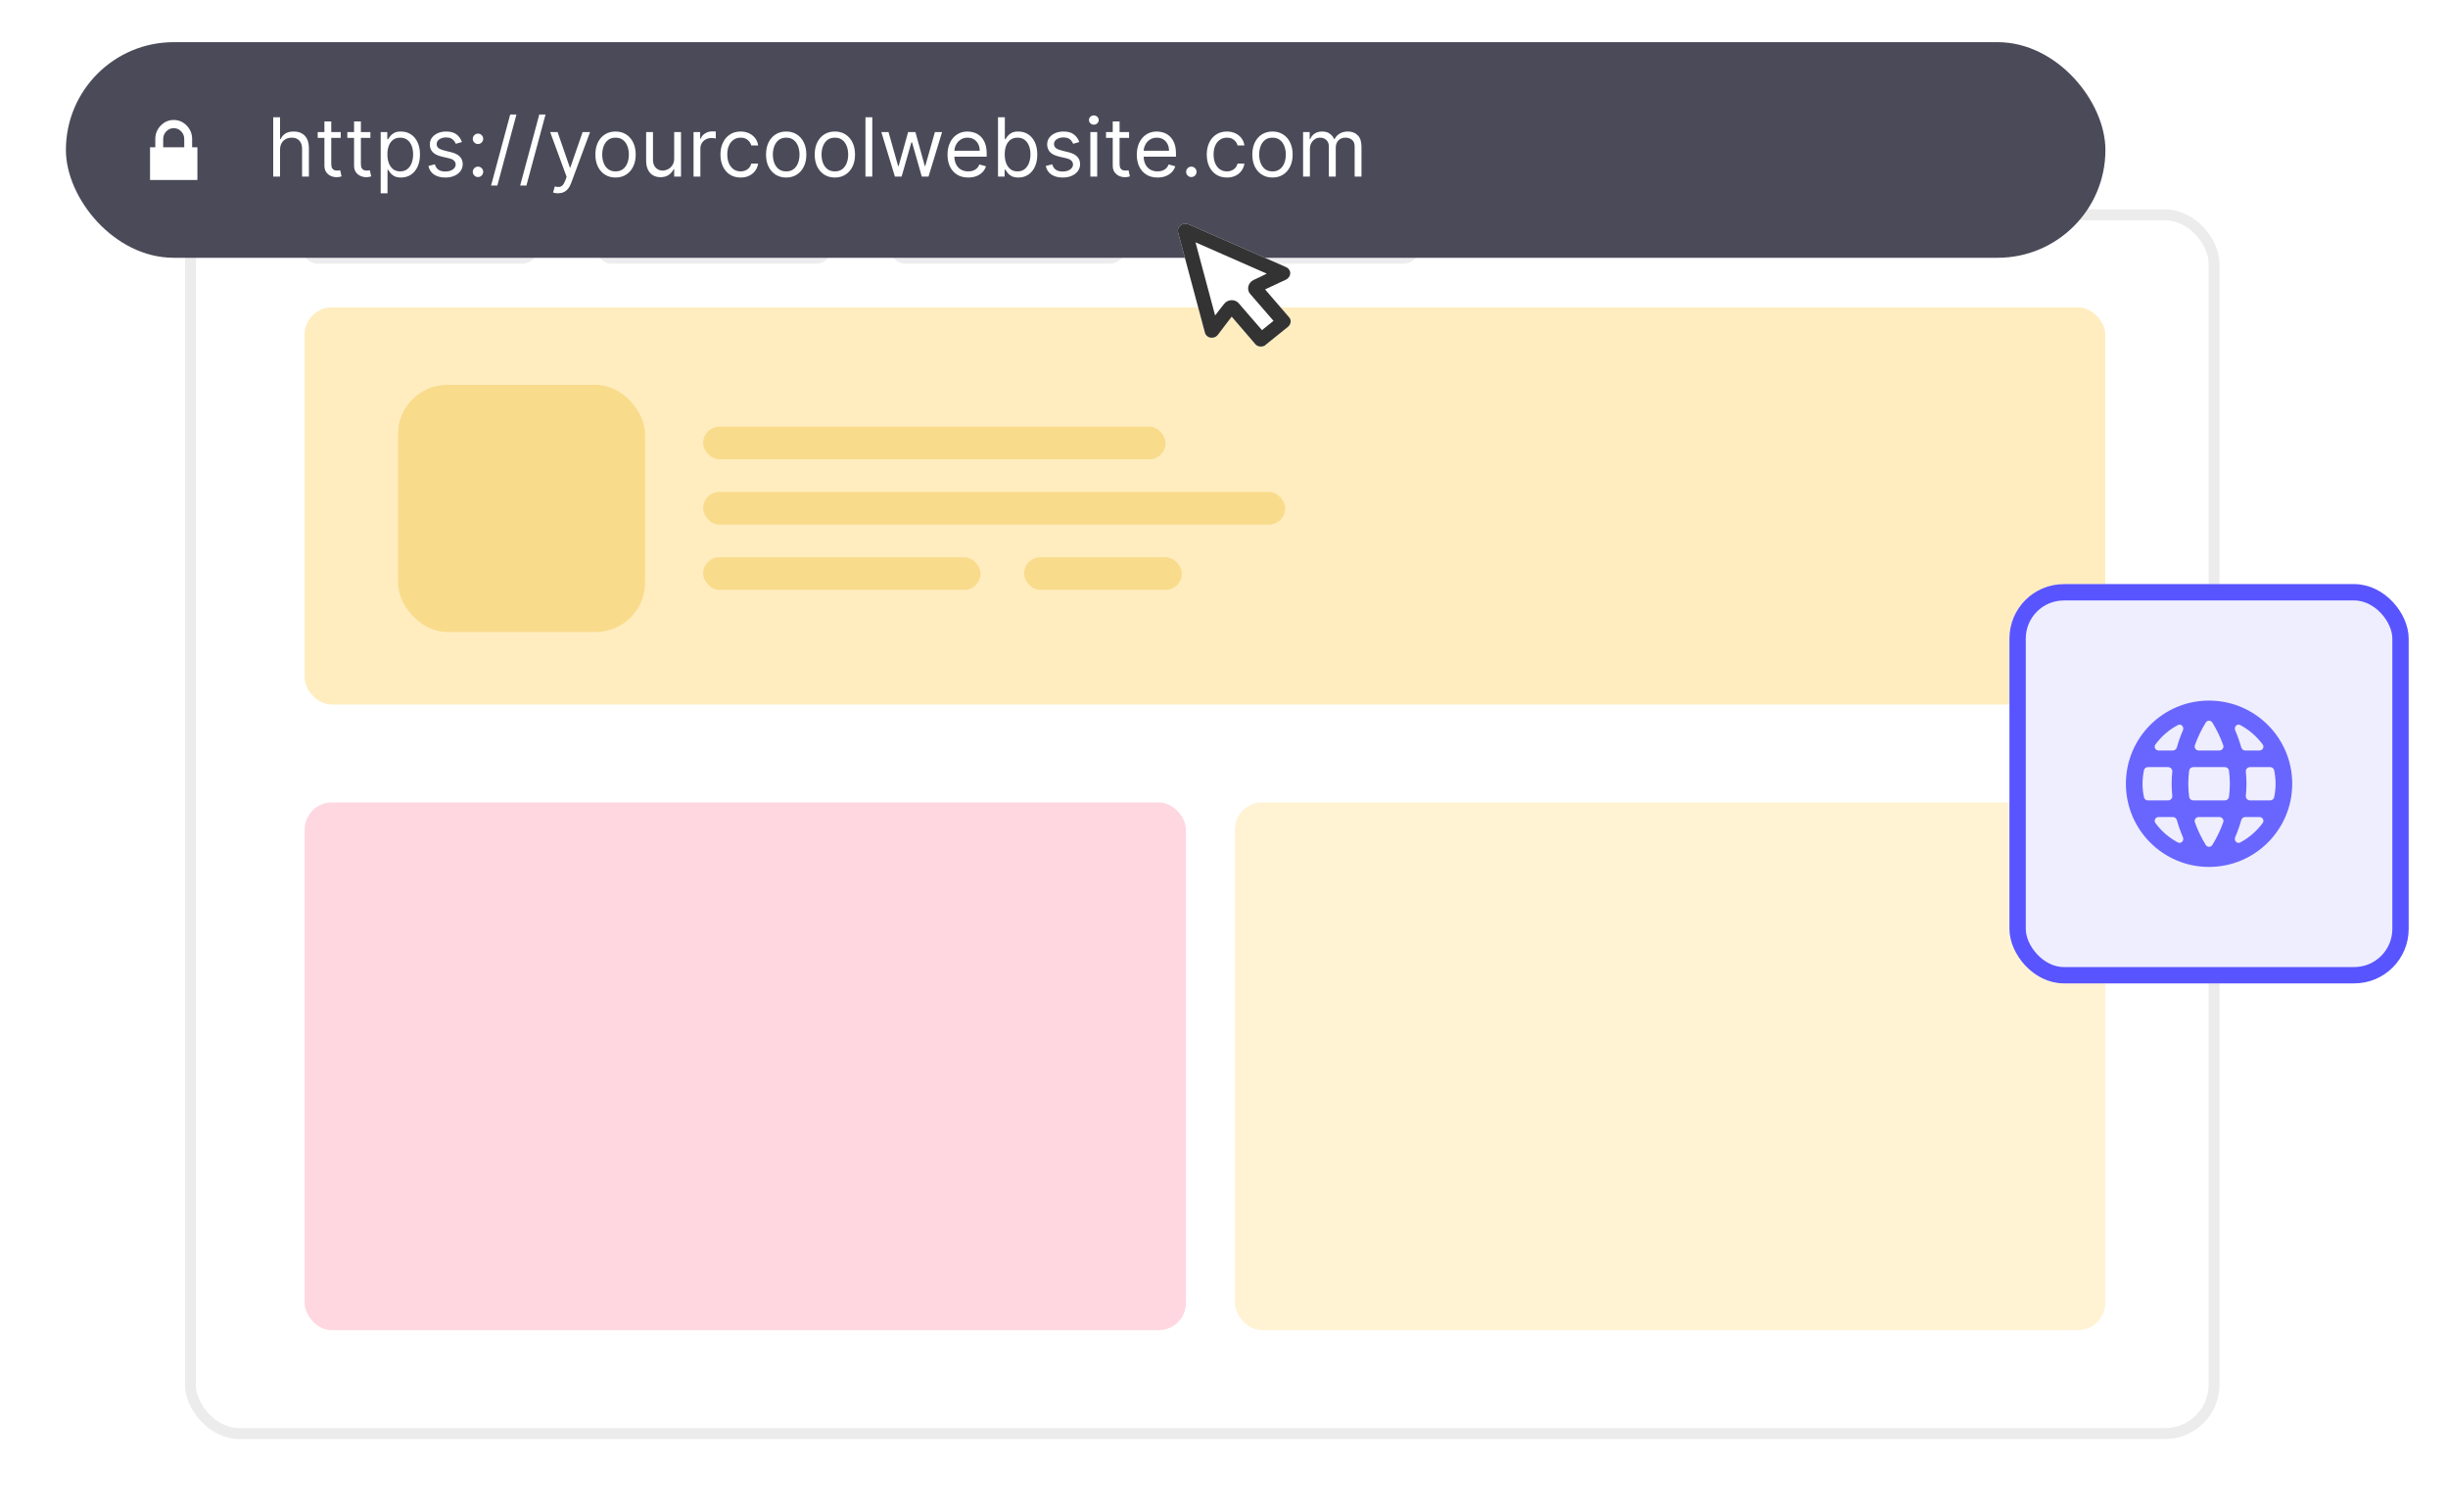 <svg width="450" height="278" viewBox="0 0 450 278" fill="none" xmlns="http://www.w3.org/2000/svg">
<g clip-path="url(#clip0_4773_678057)">
<g filter="url(#filter0_d_4773_678057)">
<rect x="34" y="38.5" width="374" height="226" rx="10" fill="white"/>
<rect x="56" y="56.5" width="331" height="73" rx="5" fill="#FFEDBF"/>
<rect x="56" y="147.5" width="162" height="97" rx="5" fill="#FFD7E0"/>
<rect x="227" y="147.5" width="160" height="97" rx="5" fill="#FFF3D4"/>
<rect x="73.148" y="70.736" width="45.433" height="45.433" rx="9.087" fill="#F9DB8C"/>
<rect x="55.611" y="43.057" width="43.194" height="5.399" rx="2.7" fill="#EDEDEF"/>
<rect x="109.604" y="43.057" width="43.194" height="5.399" rx="2.7" fill="#EDEDEF"/>
<rect x="163.594" y="43.057" width="43.194" height="5.399" rx="2.7" fill="#EDEDEF"/>
<rect x="217.588" y="43.057" width="43.194" height="5.399" rx="2.7" fill="#EDEDEF"/>
<rect x="129.25" y="78.424" width="85" height="6" rx="3" fill="#F9DB8C"/>
<rect x="129.25" y="90.424" width="107" height="6" rx="3" fill="#F9DB8C"/>
<rect x="129.25" y="102.424" width="51" height="6" rx="3" fill="#F9DB8C"/>
<rect x="188.25" y="102.424" width="29" height="6" rx="3" fill="#F9DB8C"/>
<rect x="35" y="39.5" width="372" height="224" rx="9" stroke="#ECECEC" stroke-width="2"/>
</g>
<g filter="url(#filter1_d_4773_678057)">
<rect x="12.115" y="7.75" width="374.91" height="39.633" rx="19.817" fill="#4A4A59"/>
<path fill-rule="evenodd" clip-rule="evenodd" d="M29.998 25.562C29.998 25.009 30.188 24.536 30.565 24.144C30.943 23.752 31.399 23.557 31.933 23.557C32.468 23.557 32.924 23.752 33.302 24.144C33.679 24.536 33.868 25.009 33.868 25.562V27.066H29.998V25.562ZM35.32 27.066V25.562C35.32 24.601 34.987 23.776 34.322 23.087C33.657 22.398 32.861 22.053 31.934 22.053C31.006 22.053 30.21 22.398 29.545 23.087C28.88 23.776 28.547 24.601 28.547 25.562V27.066H27.58V33.081H36.287V27.066H35.32Z" fill="white"/>
<path d="M51.479 27.54V32.461H50.223V21.555H51.479V25.559H51.586C51.778 25.137 52.065 24.801 52.449 24.553C52.836 24.301 53.35 24.175 53.993 24.175C54.55 24.175 55.038 24.286 55.458 24.51C55.876 24.73 56.201 25.069 56.432 25.527C56.666 25.982 56.783 26.56 56.783 27.263V32.461H55.527V27.349C55.527 26.699 55.358 26.197 55.021 25.841C54.687 25.483 54.224 25.304 53.631 25.304C53.219 25.304 52.85 25.39 52.523 25.564C52.2 25.738 51.944 25.992 51.756 26.326C51.572 26.66 51.479 27.064 51.479 27.54ZM62.64 24.281V25.346H58.401V24.281H62.64ZM59.637 22.321H60.893V30.118C60.893 30.473 60.945 30.739 61.048 30.917C61.154 31.09 61.289 31.208 61.453 31.268C61.619 31.325 61.795 31.353 61.98 31.353C62.118 31.353 62.232 31.346 62.321 31.332C62.409 31.314 62.48 31.3 62.534 31.289L62.789 32.418C62.704 32.45 62.585 32.482 62.432 32.514C62.28 32.55 62.086 32.567 61.852 32.567C61.497 32.567 61.149 32.491 60.808 32.339C60.471 32.186 60.19 31.953 59.967 31.641C59.747 31.328 59.637 30.934 59.637 30.459V22.321ZM68.088 24.281V25.346H63.849V24.281H68.088ZM65.085 22.321H66.341V30.118C66.341 30.473 66.393 30.739 66.496 30.917C66.602 31.09 66.737 31.208 66.9 31.268C67.067 31.325 67.243 31.353 67.428 31.353C67.566 31.353 67.68 31.346 67.769 31.332C67.857 31.314 67.928 31.3 67.981 31.289L68.237 32.418C68.152 32.45 68.033 32.482 67.88 32.514C67.728 32.55 67.534 32.567 67.3 32.567C66.945 32.567 66.597 32.491 66.256 32.339C65.919 32.186 65.638 31.953 65.415 31.641C65.195 31.328 65.085 30.934 65.085 30.459V22.321ZM69.979 35.528V24.281H71.193V25.581H71.342C71.434 25.439 71.562 25.257 71.725 25.037C71.892 24.814 72.13 24.615 72.439 24.441C72.751 24.263 73.174 24.175 73.706 24.175C74.395 24.175 75.002 24.347 75.528 24.691C76.053 25.035 76.463 25.524 76.758 26.156C77.052 26.788 77.2 27.533 77.2 28.392C77.2 29.259 77.052 30.009 76.758 30.645C76.463 31.277 76.055 31.767 75.533 32.115C75.011 32.459 74.409 32.631 73.728 32.631C73.202 32.631 72.781 32.544 72.466 32.37C72.15 32.193 71.906 31.992 71.736 31.769C71.566 31.541 71.434 31.353 71.342 31.204H71.235V35.528H69.979ZM71.214 28.371C71.214 28.989 71.305 29.534 71.486 30.006C71.667 30.475 71.931 30.842 72.279 31.108C72.627 31.371 73.053 31.502 73.557 31.502C74.083 31.502 74.521 31.364 74.873 31.087C75.228 30.806 75.494 30.43 75.671 29.958C75.853 29.482 75.943 28.953 75.943 28.371C75.943 27.796 75.854 27.277 75.677 26.816C75.503 26.351 75.238 25.983 74.883 25.714C74.532 25.44 74.09 25.304 73.557 25.304C73.046 25.304 72.616 25.433 72.269 25.692C71.921 25.948 71.658 26.306 71.48 26.768C71.303 27.226 71.214 27.76 71.214 28.371ZM84.911 26.113L83.782 26.433C83.711 26.244 83.606 26.062 83.468 25.884C83.333 25.703 83.148 25.554 82.914 25.437C82.68 25.32 82.38 25.261 82.014 25.261C81.513 25.261 81.096 25.376 80.763 25.607C80.432 25.834 80.267 26.124 80.267 26.475C80.267 26.788 80.381 27.034 80.608 27.215C80.835 27.396 81.19 27.547 81.673 27.668L82.887 27.966C83.619 28.144 84.164 28.415 84.522 28.781C84.881 29.143 85.06 29.61 85.06 30.182C85.06 30.65 84.925 31.069 84.655 31.439C84.389 31.808 84.016 32.099 83.537 32.312C83.058 32.525 82.5 32.631 81.865 32.631C81.031 32.631 80.34 32.45 79.793 32.088C79.247 31.726 78.9 31.197 78.755 30.501L79.948 30.203C80.061 30.643 80.276 30.973 80.592 31.194C80.912 31.414 81.329 31.524 81.844 31.524C82.429 31.524 82.894 31.399 83.239 31.151C83.587 30.899 83.761 30.597 83.761 30.246C83.761 29.962 83.661 29.724 83.463 29.532C83.264 29.337 82.958 29.191 82.547 29.095L81.183 28.776C80.434 28.598 79.884 28.323 79.532 27.95C79.184 27.574 79.01 27.104 79.01 26.539C79.01 26.078 79.14 25.669 79.399 25.314C79.662 24.959 80.019 24.68 80.47 24.478C80.924 24.276 81.439 24.175 82.014 24.175C82.823 24.175 83.459 24.352 83.921 24.707C84.386 25.062 84.716 25.531 84.911 26.113ZM87.868 32.546C87.605 32.546 87.38 32.452 87.192 32.264C87.004 32.076 86.909 31.85 86.909 31.588C86.909 31.325 87.004 31.099 87.192 30.911C87.38 30.723 87.605 30.629 87.868 30.629C88.131 30.629 88.356 30.723 88.544 30.911C88.733 31.099 88.827 31.325 88.827 31.588C88.827 31.762 88.782 31.921 88.693 32.067C88.608 32.212 88.493 32.33 88.347 32.418C88.205 32.504 88.046 32.546 87.868 32.546ZM87.868 26.475C87.605 26.475 87.38 26.381 87.192 26.193C87.004 26.005 86.909 25.779 86.909 25.517C86.909 25.254 87.004 25.028 87.192 24.84C87.38 24.652 87.605 24.558 87.868 24.558C88.131 24.558 88.356 24.652 88.544 24.84C88.733 25.028 88.827 25.254 88.827 25.517C88.827 25.691 88.782 25.85 88.693 25.996C88.608 26.141 88.493 26.259 88.347 26.347C88.205 26.433 88.046 26.475 87.868 26.475ZM94.938 21.043L91.423 34.101H90.272L93.787 21.043H94.938ZM100.283 21.043L96.768 34.101H95.618L99.133 21.043H100.283ZM102.582 35.528C102.369 35.528 102.179 35.511 102.012 35.475C101.845 35.443 101.73 35.411 101.666 35.379L101.986 34.272C102.291 34.35 102.561 34.378 102.795 34.357C103.029 34.336 103.237 34.231 103.418 34.043C103.603 33.858 103.771 33.558 103.924 33.143L104.158 32.504L101.134 24.281H102.497L104.755 30.799H104.84L107.098 24.281H108.461L104.989 33.654C104.833 34.076 104.64 34.426 104.409 34.703C104.178 34.983 103.91 35.191 103.605 35.326C103.303 35.461 102.962 35.528 102.582 35.528ZM113.15 32.631C112.412 32.631 111.764 32.456 111.207 32.104C110.653 31.753 110.22 31.261 109.907 30.629C109.598 29.997 109.444 29.259 109.444 28.414C109.444 27.561 109.598 26.818 109.907 26.182C110.22 25.547 110.653 25.053 111.207 24.702C111.764 24.35 112.412 24.175 113.15 24.175C113.889 24.175 114.535 24.35 115.089 24.702C115.646 25.053 116.079 25.547 116.388 26.182C116.701 26.818 116.857 27.561 116.857 28.414C116.857 29.259 116.701 29.997 116.388 30.629C116.079 31.261 115.646 31.753 115.089 32.104C114.535 32.456 113.889 32.631 113.15 32.631ZM113.15 31.502C113.711 31.502 114.173 31.359 114.535 31.071C114.897 30.783 115.165 30.405 115.339 29.937C115.513 29.468 115.6 28.96 115.6 28.414C115.6 27.867 115.513 27.357 115.339 26.885C115.165 26.413 114.897 26.031 114.535 25.74C114.173 25.449 113.711 25.304 113.15 25.304C112.589 25.304 112.128 25.449 111.766 25.74C111.404 26.031 111.136 26.413 110.962 26.885C110.788 27.357 110.701 27.867 110.701 28.414C110.701 28.96 110.788 29.468 110.962 29.937C111.136 30.405 111.404 30.783 111.766 31.071C112.128 31.359 112.589 31.502 113.15 31.502ZM123.93 29.117V24.281H125.187V32.461H123.93V31.076H123.845C123.654 31.492 123.355 31.845 122.951 32.136C122.546 32.424 122.035 32.567 121.417 32.567C120.906 32.567 120.451 32.456 120.054 32.232C119.656 32.005 119.343 31.664 119.116 31.209C118.889 30.752 118.775 30.175 118.775 29.479V24.281H120.032V29.393C120.032 29.99 120.199 30.466 120.533 30.821C120.87 31.176 121.3 31.353 121.822 31.353C122.134 31.353 122.452 31.273 122.775 31.114C123.101 30.954 123.375 30.709 123.595 30.379C123.819 30.049 123.93 29.628 123.93 29.117ZM127.489 32.461V24.281H128.703V25.517H128.789C128.938 25.112 129.207 24.783 129.598 24.531C129.989 24.279 130.429 24.153 130.919 24.153C131.011 24.153 131.126 24.155 131.265 24.159C131.403 24.162 131.508 24.168 131.579 24.175V25.453C131.536 25.442 131.439 25.426 131.286 25.405C131.137 25.38 130.979 25.367 130.812 25.367C130.415 25.367 130.06 25.451 129.747 25.618C129.438 25.781 129.193 26.008 129.012 26.299C128.835 26.587 128.746 26.915 128.746 27.285V32.461H127.489ZM136.143 32.631C135.376 32.631 134.716 32.45 134.162 32.088C133.608 31.726 133.182 31.227 132.884 30.592C132.586 29.956 132.436 29.23 132.436 28.414C132.436 27.583 132.589 26.85 132.894 26.214C133.203 25.575 133.633 25.076 134.183 24.718C134.737 24.356 135.383 24.175 136.122 24.175C136.697 24.175 137.215 24.281 137.677 24.494C138.138 24.707 138.516 25.005 138.811 25.389C139.106 25.772 139.289 26.22 139.36 26.731H138.103C138.007 26.358 137.794 26.028 137.464 25.74C137.137 25.449 136.697 25.304 136.143 25.304C135.653 25.304 135.223 25.431 134.854 25.687C134.489 25.939 134.203 26.296 133.997 26.757C133.794 27.215 133.693 27.753 133.693 28.371C133.693 29.003 133.793 29.553 133.991 30.022C134.194 30.491 134.478 30.854 134.844 31.114C135.213 31.373 135.646 31.502 136.143 31.502C136.47 31.502 136.766 31.446 137.032 31.332C137.299 31.218 137.524 31.055 137.709 30.842C137.893 30.629 138.025 30.373 138.103 30.075H139.36C139.289 30.558 139.113 30.993 138.832 31.38C138.555 31.763 138.188 32.069 137.73 32.296C137.276 32.52 136.747 32.631 136.143 32.631ZM144.52 32.631C143.781 32.631 143.133 32.456 142.576 32.104C142.022 31.753 141.589 31.261 141.277 30.629C140.968 29.997 140.813 29.259 140.813 28.414C140.813 27.561 140.968 26.818 141.277 26.182C141.589 25.547 142.022 25.053 142.576 24.702C143.133 24.35 143.781 24.175 144.52 24.175C145.258 24.175 145.904 24.35 146.458 24.702C147.016 25.053 147.449 25.547 147.758 26.182C148.07 26.818 148.226 27.561 148.226 28.414C148.226 29.259 148.07 29.997 147.758 30.629C147.449 31.261 147.016 31.753 146.458 32.104C145.904 32.456 145.258 32.631 144.52 32.631ZM144.52 31.502C145.081 31.502 145.542 31.359 145.904 31.071C146.267 30.783 146.535 30.405 146.709 29.937C146.883 29.468 146.97 28.96 146.97 28.414C146.97 27.867 146.883 27.357 146.709 26.885C146.535 26.413 146.267 26.031 145.904 25.74C145.542 25.449 145.081 25.304 144.52 25.304C143.959 25.304 143.497 25.449 143.135 25.74C142.773 26.031 142.505 26.413 142.331 26.885C142.157 27.357 142.07 27.867 142.07 28.414C142.07 28.96 142.157 29.468 142.331 29.937C142.505 30.405 142.773 30.783 143.135 31.071C143.497 31.359 143.959 31.502 144.52 31.502ZM153.468 32.631C152.729 32.631 152.082 32.456 151.524 32.104C150.97 31.753 150.537 31.261 150.225 30.629C149.916 29.997 149.761 29.259 149.761 28.414C149.761 27.561 149.916 26.818 150.225 26.182C150.537 25.547 150.97 25.053 151.524 24.702C152.082 24.35 152.729 24.175 153.468 24.175C154.206 24.175 154.853 24.35 155.406 24.702C155.964 25.053 156.397 25.547 156.706 26.182C157.018 26.818 157.174 27.561 157.174 28.414C157.174 29.259 157.018 29.997 156.706 30.629C156.397 31.261 155.964 31.753 155.406 32.104C154.853 32.456 154.206 32.631 153.468 32.631ZM153.468 31.502C154.029 31.502 154.49 31.359 154.853 31.071C155.215 30.783 155.483 30.405 155.657 29.937C155.831 29.468 155.918 28.96 155.918 28.414C155.918 27.867 155.831 27.357 155.657 26.885C155.483 26.413 155.215 26.031 154.853 25.74C154.49 25.449 154.029 25.304 153.468 25.304C152.907 25.304 152.445 25.449 152.083 25.74C151.721 26.031 151.453 26.413 151.279 26.885C151.105 27.357 151.018 27.867 151.018 28.414C151.018 28.96 151.105 29.468 151.279 29.937C151.453 30.405 151.721 30.783 152.083 31.071C152.445 31.359 152.907 31.502 153.468 31.502ZM160.35 21.555V32.461H159.093V21.555H160.35ZM164.505 32.461L162.013 24.281H163.333L165.101 30.544H165.187L166.933 24.281H168.275L170.001 30.523H170.086L171.854 24.281H173.175L170.682 32.461H169.447L167.658 26.177H167.53L165.74 32.461H164.505ZM177.987 32.631C177.199 32.631 176.519 32.457 175.948 32.109C175.38 31.758 174.941 31.268 174.632 30.64C174.327 30.008 174.174 29.273 174.174 28.435C174.174 27.597 174.327 26.859 174.632 26.22C174.941 25.577 175.371 25.076 175.921 24.718C176.475 24.356 177.121 24.175 177.86 24.175C178.286 24.175 178.706 24.246 179.122 24.388C179.537 24.53 179.915 24.76 180.256 25.08C180.597 25.396 180.869 25.815 181.071 26.337C181.273 26.859 181.374 27.501 181.374 28.265V28.797H175.069V27.711H180.096C180.096 27.249 180.004 26.837 179.819 26.475C179.638 26.113 179.379 25.827 179.042 25.618C178.708 25.408 178.314 25.304 177.86 25.304C177.359 25.304 176.926 25.428 176.56 25.676C176.198 25.921 175.919 26.241 175.724 26.635C175.529 27.029 175.431 27.451 175.431 27.902V28.627C175.431 29.244 175.538 29.768 175.751 30.198C175.967 30.624 176.267 30.948 176.651 31.172C177.034 31.392 177.48 31.502 177.987 31.502C178.318 31.502 178.616 31.456 178.882 31.364C179.152 31.268 179.385 31.126 179.58 30.938C179.775 30.746 179.926 30.508 180.032 30.224L181.247 30.565C181.119 30.977 180.904 31.339 180.602 31.651C180.301 31.96 179.928 32.202 179.484 32.376C179.04 32.546 178.541 32.631 177.987 32.631ZM183.457 32.461V21.555H184.714V25.581H184.82C184.912 25.439 185.04 25.257 185.203 25.037C185.37 24.814 185.608 24.615 185.917 24.441C186.229 24.263 186.652 24.175 187.185 24.175C187.873 24.175 188.48 24.347 189.006 24.691C189.531 25.035 189.941 25.524 190.236 26.156C190.531 26.788 190.678 27.533 190.678 28.392C190.678 29.259 190.531 30.009 190.236 30.645C189.941 31.277 189.533 31.767 189.011 32.115C188.489 32.459 187.887 32.631 187.206 32.631C186.68 32.631 186.26 32.544 185.944 32.37C185.628 32.193 185.385 31.992 185.214 31.769C185.044 31.541 184.912 31.353 184.82 31.204H184.671V32.461H183.457ZM184.692 28.371C184.692 28.989 184.783 29.534 184.964 30.006C185.145 30.475 185.409 30.842 185.757 31.108C186.105 31.371 186.531 31.502 187.035 31.502C187.561 31.502 187.999 31.364 188.351 31.087C188.706 30.806 188.972 30.43 189.15 29.958C189.331 29.482 189.421 28.953 189.421 28.371C189.421 27.796 189.332 27.277 189.155 26.816C188.981 26.351 188.716 25.983 188.361 25.714C188.01 25.44 187.568 25.304 187.035 25.304C186.524 25.304 186.095 25.433 185.747 25.692C185.399 25.948 185.136 26.306 184.958 26.768C184.781 27.226 184.692 27.76 184.692 28.371ZM198.395 26.113L197.266 26.433C197.195 26.244 197.09 26.062 196.951 25.884C196.816 25.703 196.632 25.554 196.397 25.437C196.163 25.32 195.863 25.261 195.497 25.261C194.997 25.261 194.58 25.376 194.246 25.607C193.916 25.834 193.751 26.124 193.751 26.475C193.751 26.788 193.864 27.034 194.092 27.215C194.319 27.396 194.674 27.547 195.157 27.668L196.371 27.966C197.102 28.144 197.647 28.415 198.006 28.781C198.364 29.143 198.544 29.61 198.544 30.182C198.544 30.65 198.409 31.069 198.139 31.439C197.873 31.808 197.5 32.099 197.021 32.312C196.541 32.525 195.984 32.631 195.348 32.631C194.514 32.631 193.824 32.45 193.277 32.088C192.73 31.726 192.384 31.197 192.238 30.501L193.431 30.203C193.545 30.643 193.76 30.973 194.076 31.194C194.395 31.414 194.812 31.524 195.327 31.524C195.913 31.524 196.378 31.399 196.722 31.151C197.07 30.899 197.244 30.597 197.244 30.246C197.244 29.962 197.145 29.724 196.946 29.532C196.747 29.337 196.442 29.191 196.03 29.095L194.667 28.776C193.918 28.598 193.367 28.323 193.016 27.95C192.668 27.574 192.494 27.104 192.494 26.539C192.494 26.078 192.624 25.669 192.883 25.314C193.145 24.959 193.502 24.68 193.953 24.478C194.408 24.276 194.922 24.175 195.497 24.175C196.307 24.175 196.942 24.352 197.404 24.707C197.869 25.062 198.199 25.531 198.395 26.113ZM200.435 32.461V24.281H201.692V32.461H200.435ZM201.075 22.918C200.83 22.918 200.618 22.834 200.441 22.668C200.267 22.501 200.18 22.3 200.18 22.066C200.18 21.831 200.267 21.631 200.441 21.464C200.618 21.297 200.83 21.214 201.075 21.214C201.32 21.214 201.529 21.297 201.703 21.464C201.88 21.631 201.969 21.831 201.969 22.066C201.969 22.3 201.88 22.501 201.703 22.668C201.529 22.834 201.32 22.918 201.075 22.918ZM207.552 24.281V25.346H203.313V24.281H207.552ZM204.548 22.321H205.805V30.118C205.805 30.473 205.856 30.739 205.959 30.917C206.066 31.09 206.201 31.208 206.364 31.268C206.531 31.325 206.707 31.353 206.891 31.353C207.03 31.353 207.143 31.346 207.232 31.332C207.321 31.314 207.392 31.3 207.445 31.289L207.701 32.418C207.615 32.45 207.497 32.482 207.344 32.514C207.191 32.55 206.998 32.567 206.763 32.567C206.408 32.567 206.06 32.491 205.72 32.339C205.382 32.186 205.102 31.953 204.878 31.641C204.658 31.328 204.548 30.934 204.548 30.459V22.321ZM212.784 32.631C211.996 32.631 211.316 32.457 210.744 32.109C210.176 31.758 209.738 31.268 209.429 30.64C209.123 30.008 208.971 29.273 208.971 28.435C208.971 27.597 209.123 26.859 209.429 26.22C209.738 25.577 210.167 25.076 210.718 24.718C211.271 24.356 211.918 24.175 212.656 24.175C213.082 24.175 213.503 24.246 213.918 24.388C214.334 24.53 214.712 24.76 215.052 25.08C215.393 25.396 215.665 25.815 215.867 26.337C216.07 26.859 216.171 27.501 216.171 28.265V28.797H209.865V27.711H214.893C214.893 27.249 214.8 26.837 214.616 26.475C214.435 26.113 214.176 25.827 213.838 25.618C213.505 25.408 213.11 25.304 212.656 25.304C212.155 25.304 211.722 25.428 211.357 25.676C210.994 25.921 210.716 26.241 210.521 26.635C210.325 27.029 210.228 27.451 210.228 27.902V28.627C210.228 29.244 210.334 29.768 210.547 30.198C210.764 30.624 211.064 30.948 211.447 31.172C211.831 31.392 212.276 31.502 212.784 31.502C213.114 31.502 213.412 31.456 213.678 31.364C213.948 31.268 214.181 31.126 214.376 30.938C214.571 30.746 214.722 30.508 214.829 30.224L216.043 30.565C215.915 30.977 215.7 31.339 215.399 31.651C215.097 31.96 214.724 32.202 214.28 32.376C213.836 32.546 213.338 32.631 212.784 32.631ZM218.999 32.546C218.736 32.546 218.51 32.452 218.322 32.264C218.134 32.076 218.04 31.85 218.04 31.588C218.04 31.325 218.134 31.099 218.322 30.911C218.51 30.723 218.736 30.629 218.999 30.629C219.261 30.629 219.487 30.723 219.675 30.911C219.863 31.099 219.957 31.325 219.957 31.588C219.957 31.762 219.913 31.921 219.824 32.067C219.739 32.212 219.623 32.33 219.478 32.418C219.336 32.504 219.176 32.546 218.999 32.546ZM225.536 32.631C224.769 32.631 224.108 32.45 223.554 32.088C223.001 31.726 222.575 31.227 222.276 30.592C221.978 29.956 221.829 29.23 221.829 28.414C221.829 27.583 221.982 26.85 222.287 26.214C222.596 25.575 223.026 25.076 223.576 24.718C224.13 24.356 224.776 24.175 225.514 24.175C226.089 24.175 226.608 24.281 227.069 24.494C227.531 24.707 227.909 25.005 228.204 25.389C228.498 25.772 228.681 26.22 228.752 26.731H227.495C227.399 26.358 227.186 26.028 226.856 25.74C226.53 25.449 226.089 25.304 225.536 25.304C225.046 25.304 224.616 25.431 224.247 25.687C223.881 25.939 223.595 26.296 223.389 26.757C223.187 27.215 223.086 27.753 223.086 28.371C223.086 29.003 223.185 29.553 223.384 30.022C223.586 30.491 223.87 30.854 224.236 31.114C224.605 31.373 225.039 31.502 225.536 31.502C225.862 31.502 226.159 31.446 226.425 31.332C226.691 31.218 226.917 31.055 227.101 30.842C227.286 30.629 227.417 30.373 227.495 30.075H228.752C228.681 30.558 228.505 30.993 228.225 31.38C227.948 31.763 227.581 32.069 227.123 32.296C226.668 32.52 226.139 32.631 225.536 32.631ZM233.912 32.631C233.174 32.631 232.526 32.456 231.969 32.104C231.415 31.753 230.982 31.261 230.669 30.629C230.36 29.997 230.206 29.259 230.206 28.414C230.206 27.561 230.36 26.818 230.669 26.182C230.982 25.547 231.415 25.053 231.969 24.702C232.526 24.35 233.174 24.175 233.912 24.175C234.651 24.175 235.297 24.35 235.851 24.702C236.408 25.053 236.841 25.547 237.15 26.182C237.463 26.818 237.619 27.561 237.619 28.414C237.619 29.259 237.463 29.997 237.15 30.629C236.841 31.261 236.408 31.753 235.851 32.104C235.297 32.456 234.651 32.631 233.912 32.631ZM233.912 31.502C234.473 31.502 234.935 31.359 235.297 31.071C235.659 30.783 235.927 30.405 236.101 29.937C236.275 29.468 236.362 28.96 236.362 28.414C236.362 27.867 236.275 27.357 236.101 26.885C235.927 26.413 235.659 26.031 235.297 25.74C234.935 25.449 234.473 25.304 233.912 25.304C233.351 25.304 232.89 25.449 232.528 25.74C232.166 26.031 231.898 26.413 231.724 26.885C231.55 27.357 231.463 27.867 231.463 28.414C231.463 28.96 231.55 29.468 231.724 29.937C231.898 30.405 232.166 30.783 232.528 31.071C232.89 31.359 233.351 31.502 233.912 31.502ZM239.537 32.461V24.281H240.752V25.559H240.858C241.029 25.122 241.304 24.783 241.684 24.542C242.063 24.297 242.52 24.175 243.052 24.175C243.592 24.175 244.041 24.297 244.4 24.542C244.762 24.783 245.044 25.122 245.246 25.559H245.331C245.541 25.137 245.855 24.801 246.274 24.553C246.693 24.301 247.195 24.175 247.781 24.175C248.513 24.175 249.111 24.404 249.576 24.862C250.041 25.316 250.273 26.024 250.273 26.986V32.461H249.017V26.986C249.017 26.383 248.852 25.951 248.521 25.692C248.191 25.433 247.802 25.304 247.355 25.304C246.78 25.304 246.334 25.477 246.018 25.826C245.702 26.17 245.545 26.607 245.545 27.136V32.461H244.266V26.859C244.266 26.393 244.116 26.019 243.814 25.735C243.512 25.447 243.123 25.304 242.647 25.304C242.321 25.304 242.016 25.39 241.731 25.564C241.451 25.738 241.224 25.98 241.05 26.289C240.879 26.594 240.794 26.947 240.794 27.349V32.461H239.537Z" fill="white"/>
</g>
<g filter="url(#filter2_d_4773_678057)">
<rect x="369.385" y="104.434" width="73.384" height="73.384" rx="10" fill="#EFEEFF"/>
<g clip-path="url(#clip1_4773_678057)">
<path d="M406.062 125.838C397.623 125.838 390.789 132.687 390.789 141.126C390.789 149.566 397.623 156.415 406.062 156.415C414.517 156.415 421.366 149.566 421.366 141.126C421.366 132.687 414.517 125.838 406.062 125.838ZM415.933 133.908C416.28 134.379 415.923 135.011 415.337 135.011H412.736C412.39 135.011 412.088 134.776 411.994 134.442C411.693 133.369 411.324 132.323 410.886 131.314C410.61 130.681 411.207 130.016 411.816 130.341C413.444 131.209 414.85 132.434 415.933 133.908ZM405.476 129.875C405.756 129.424 406.399 129.424 406.679 129.875C407.487 131.178 408.161 132.572 408.68 134.04C408.85 134.52 408.485 135.011 407.976 135.011H404.178C403.67 135.011 403.305 134.52 403.475 134.04C403.994 132.572 404.668 131.178 405.476 129.875ZM394.837 144.184C394.489 144.184 394.183 143.947 394.112 143.606C393.946 142.805 393.847 141.975 393.847 141.126C393.847 140.277 393.946 139.448 394.112 138.646C394.183 138.305 394.489 138.069 394.837 138.069H398.555C399.01 138.069 399.362 138.467 399.317 138.92C399.245 139.647 399.198 140.379 399.198 141.126C399.198 141.874 399.245 142.605 399.317 143.332C399.362 143.786 399.01 144.184 398.555 144.184H394.837ZM396.217 148.343C395.871 147.872 396.229 147.242 396.814 147.242H399.419C399.765 147.242 400.067 147.477 400.161 147.811C400.462 148.883 400.831 149.93 401.269 150.938C401.545 151.572 400.948 152.237 400.338 151.913C398.708 151.046 397.301 149.825 396.217 148.343ZM400.161 134.442C400.067 134.776 399.765 135.011 399.419 135.011H396.814C396.229 135.011 395.871 134.381 396.217 133.909C397.301 132.428 398.708 131.206 400.338 130.34C400.948 130.016 401.545 130.681 401.269 131.314C400.831 132.323 400.462 133.369 400.161 134.442ZM406.679 152.378C406.399 152.829 405.756 152.829 405.476 152.378C404.668 151.075 403.994 149.681 403.475 148.212C403.305 147.732 403.67 147.242 404.178 147.242H407.976C408.485 147.242 408.85 147.732 408.68 148.212C408.161 149.681 407.487 151.075 406.679 152.378ZM409.739 143.527C409.694 143.904 409.372 144.184 408.992 144.184H403.163C402.783 144.184 402.461 143.904 402.416 143.527C402.321 142.736 402.255 141.94 402.255 141.126C402.255 140.314 402.321 139.511 402.415 138.724C402.46 138.348 402.782 138.069 403.161 138.069H408.994C409.373 138.069 409.695 138.348 409.74 138.724C409.834 139.511 409.9 140.314 409.9 141.126C409.9 141.94 409.834 142.736 409.739 143.527ZM411.816 151.911C411.207 152.236 410.61 151.572 410.886 150.938C411.324 149.93 411.693 148.883 411.994 147.811C412.088 147.477 412.39 147.242 412.736 147.242H415.337C415.923 147.242 416.28 147.873 415.933 148.345C414.85 149.819 413.444 151.043 411.816 151.911ZM413.6 144.184C413.145 144.184 412.793 143.786 412.838 143.332C412.91 142.605 412.957 141.874 412.957 141.126C412.957 140.379 412.91 139.647 412.838 138.92C412.793 138.467 413.145 138.069 413.6 138.069H417.318C417.666 138.069 417.972 138.305 418.043 138.646C418.209 139.448 418.308 140.277 418.308 141.126C418.308 141.975 418.209 142.805 418.043 143.606C417.972 143.947 417.666 144.184 417.318 144.184H413.6Z" fill="#6966FF"/>
</g>
<rect x="370.885" y="105.934" width="70.384" height="70.384" rx="8.5" stroke="#5854FF" stroke-width="3"/>
</g>
<path d="M217.517 41.158C217.176 41.249 216.884 41.465 216.705 41.76C216.525 42.053 216.473 42.401 216.56 42.725L221.5 61.159C221.681 61.836 222.402 62.229 223.112 62.039C223.433 61.953 223.677 61.784 223.854 61.564L226.413 58.204L230.779 63.28C231.115 63.656 231.641 63.791 232.131 63.66C232.317 63.61 232.503 63.56 232.654 63.382L236.766 60.071C237.33 59.609 237.436 58.787 236.938 58.282L232.55 53.194L236.429 51.379C236.69 51.234 236.903 51.021 237.043 50.765C237.361 50.128 237.091 49.389 236.374 49.081L218.435 41.205L218.422 41.226C218.141 41.1 217.82 41.076 217.517 41.158Z" fill="white"/>
<path d="M219.764 44.542L232.861 50.298L231.452 50.987L230.422 51.47C229.413 51.964 229.107 53.254 229.826 54.045L230.533 54.857L234.099 58.974L231.984 60.679L228.422 56.578L227.733 55.762C227.569 55.569 227.359 55.415 227.121 55.313C226.883 55.211 226.622 55.163 226.359 55.173C226.096 55.184 225.837 55.252 225.603 55.373C225.369 55.494 225.166 55.664 225.009 55.871L224.32 56.746L223.366 57.985L219.764 44.542ZM217.517 41.158C217.176 41.249 216.884 41.465 216.705 41.76C216.525 42.053 216.473 42.401 216.56 42.725L221.5 61.159C221.681 61.836 222.402 62.229 223.112 62.039C223.433 61.953 223.677 61.784 223.854 61.564L226.413 58.204L230.779 63.28C231.115 63.656 231.641 63.791 232.131 63.66C232.317 63.61 232.503 63.56 232.654 63.382L236.766 60.071C237.33 59.609 237.436 58.787 236.938 58.282L232.55 53.194L236.429 51.379C236.69 51.234 236.903 51.021 237.043 50.765C237.361 50.128 237.091 49.389 236.374 49.081L218.435 41.205L218.422 41.226C218.141 41.1 217.82 41.076 217.517 41.158Z" fill="#333333"/>
</g>
<defs>
<filter id="filter0_d_4773_678057" x="25.346" y="29.846" width="391.308" height="243.308" filterUnits="userSpaceOnUse" color-interpolation-filters="sRGB">
<feFlood flood-opacity="0" result="BackgroundImageFix"/>
<feColorMatrix in="SourceAlpha" type="matrix" values="0 0 0 0 0 0 0 0 0 0 0 0 0 0 0 0 0 0 127 0" result="hardAlpha"/>
<feOffset/>
<feGaussianBlur stdDeviation="4.327"/>
<feColorMatrix type="matrix" values="0 0 0 0 0.29 0 0 0 0 0.29 0 0 0 0 0.349 0 0 0 0.2 0"/>
<feBlend mode="normal" in2="BackgroundImageFix" result="effect1_dropShadow_4773_678057"/>
<feBlend mode="normal" in="SourceGraphic" in2="effect1_dropShadow_4773_678057" result="shape"/>
</filter>
<filter id="filter1_d_4773_678057" x="3.461" y="-0.904" width="392.218" height="56.941" filterUnits="userSpaceOnUse" color-interpolation-filters="sRGB">
<feFlood flood-opacity="0" result="BackgroundImageFix"/>
<feColorMatrix in="SourceAlpha" type="matrix" values="0 0 0 0 0 0 0 0 0 0 0 0 0 0 0 0 0 0 127 0" result="hardAlpha"/>
<feOffset/>
<feGaussianBlur stdDeviation="4.327"/>
<feColorMatrix type="matrix" values="0 0 0 0 0.29 0 0 0 0 0.29 0 0 0 0 0.349 0 0 0 0.2 0"/>
<feBlend mode="normal" in2="BackgroundImageFix" result="effect1_dropShadow_4773_678057"/>
<feBlend mode="normal" in="SourceGraphic" in2="effect1_dropShadow_4773_678057" result="shape"/>
</filter>
<filter id="filter2_d_4773_678057" x="362.047" y="100.031" width="88.061" height="88.061" filterUnits="userSpaceOnUse" color-interpolation-filters="sRGB">
<feFlood flood-opacity="0" result="BackgroundImageFix"/>
<feColorMatrix in="SourceAlpha" type="matrix" values="0 0 0 0 0 0 0 0 0 0 0 0 0 0 0 0 0 0 127 0" result="hardAlpha"/>
<feOffset dy="2.935"/>
<feGaussianBlur stdDeviation="3.669"/>
<feColorMatrix type="matrix" values="0 0 0 0 0.29 0 0 0 0 0.29 0 0 0 0 0.349 0 0 0 0.2 0"/>
<feBlend mode="normal" in2="BackgroundImageFix" result="effect1_dropShadow_4773_678057"/>
<feBlend mode="normal" in="SourceGraphic" in2="effect1_dropShadow_4773_678057" result="shape"/>
</filter>
<clipPath id="clip0_4773_678057">
<rect width="450" height="276.923" fill="white" transform="translate(0 0.5)"/>
</clipPath>
<clipPath id="clip1_4773_678057">
<rect width="36.692" height="36.692" fill="white" transform="translate(387.73 122.779)"/>
</clipPath>
</defs>
</svg>

